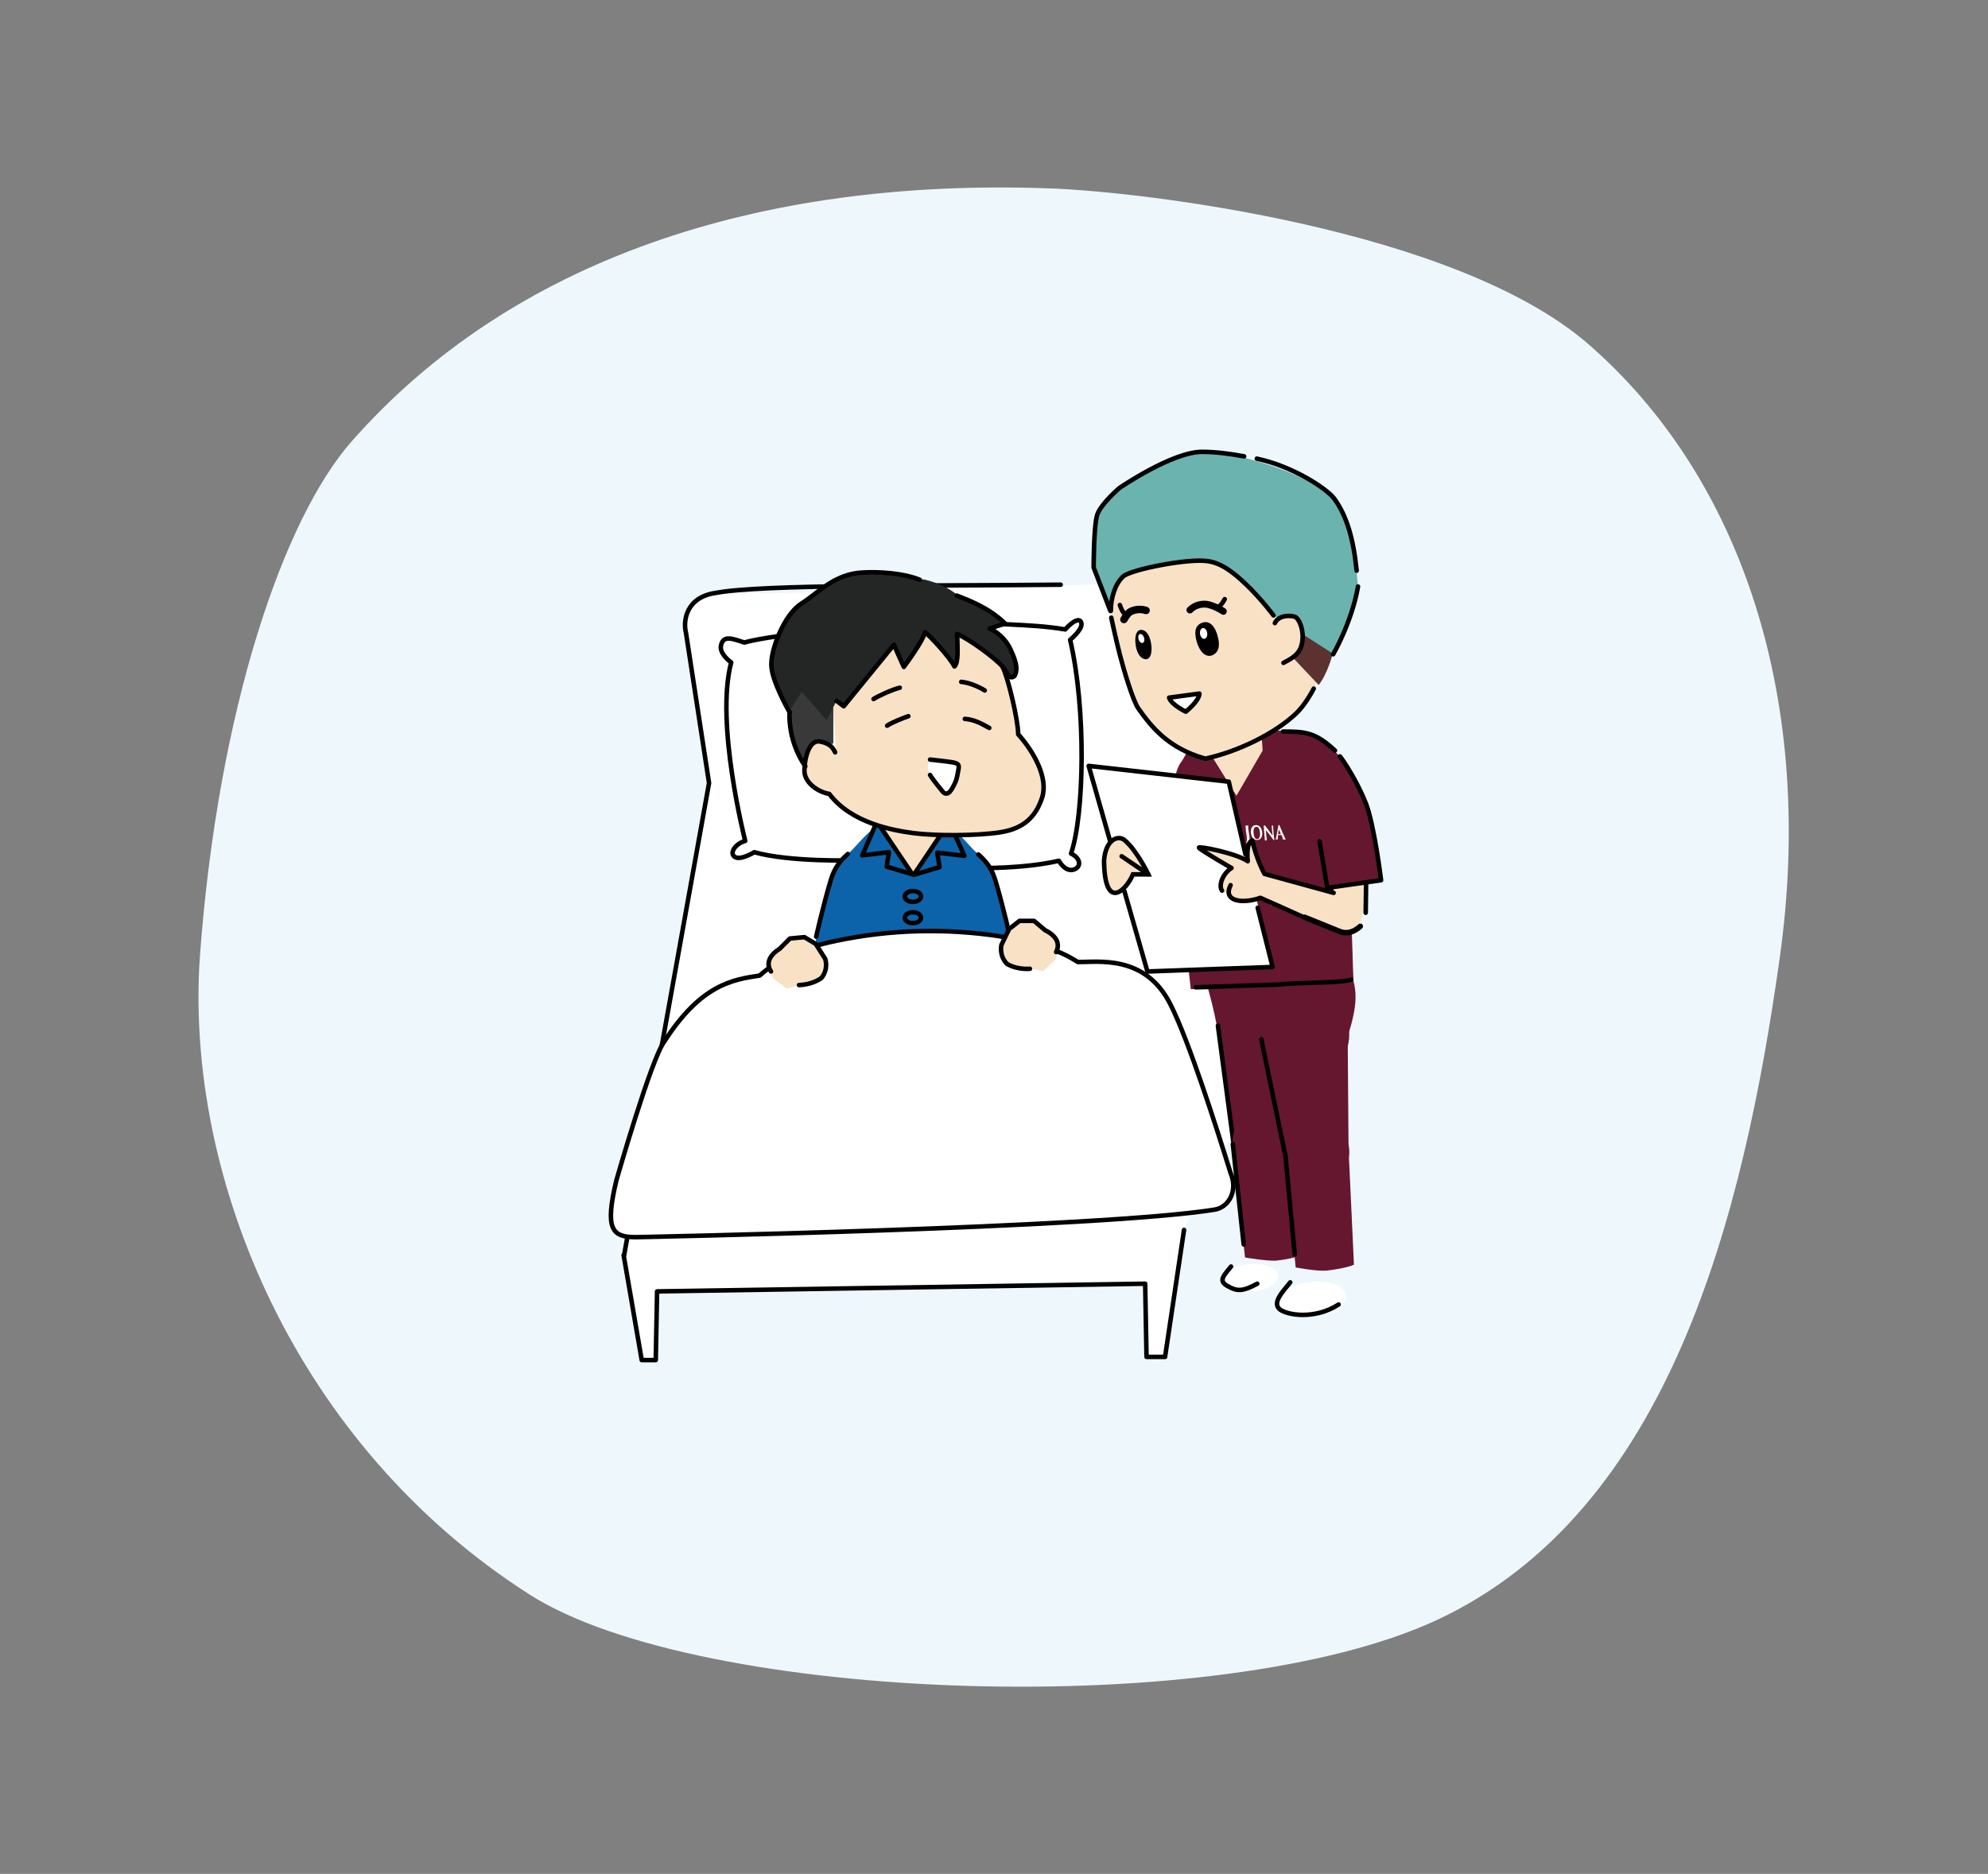 <?xml version="1.0" encoding="utf-8"?>
<!-- Generator: Adobe Illustrator 19.2.1, SVG Export Plug-In . SVG Version: 6.00 Build 0)  -->
<svg version="1.1" id="レイヤー_1" xmlns="http://www.w3.org/2000/svg" xmlns:xlink="http://www.w3.org/1999/xlink" x="0px"
	 y="0px" viewBox="0 0 439.9 414.7" style="enable-background:new 0 0 439.9 414.7;" xml:space="preserve">
<rect x="0" y="0" width="439.9" height="414.7" fill="#808080" stroke="none"/>
<style type="text/css">
	.st0{fill:#EEF8FC;}
	.st1{fill:#FFFFFF;}
	.st2{fill:none;stroke:#000000;stroke-linecap:round;stroke-linejoin:round;stroke-miterlimit:10;}
	.st3{fill:none;stroke:#040000;stroke-linecap:round;stroke-linejoin:round;}
	.st4{fill:#F9E1C5;}
	.st5{fill:#0D63A9;}
	.st6{fill:#FFFFFF;stroke:#040000;stroke-linecap:round;stroke-linejoin:round;}
	.st7{fill:#651730;}
	.st8{fill:none;stroke:#000000;stroke-width:1.515;stroke-linecap:round;stroke-linejoin:round;stroke-miterlimit:10;}
	.st9{fill:none;stroke:#000000;stroke-width:1.01;stroke-linecap:round;stroke-linejoin:round;stroke-miterlimit:10;}
	.st10{fill:#FFFFFF;stroke:#000000;stroke-linecap:round;stroke-linejoin:round;stroke-miterlimit:10;}
	.st11{fill:none;stroke:#000000;stroke-width:1.65;stroke-linecap:round;stroke-linejoin:round;stroke-miterlimit:10;}
	.st12{fill:#5B3230;}
	.st13{fill:#6BB3AE;}
	.st14{fill:#F9E1C5;stroke:#000000;stroke-miterlimit:10;}
	.st15{fill:none;stroke:#000000;stroke-width:1.21;stroke-linecap:round;stroke-linejoin:round;stroke-miterlimit:10;}
	.st16{fill:#3A3939;}
	.st17{fill:#242525;}
	.st18{fill:none;}
</style>
<path class="st0" d="M44.2,212.1c4-55.2,18.6-97.4,33.6-114.4c35.2-40,89.8-58.4,154.6-56c20,0.7,89.4,8.8,119,34.4
	c34.2,29.7,50.4,79.2,42.4,136S369.6,334.4,318,358.5c-48,22.4-163.2,18.4-200.8-5.6C65.5,319.9,41,260.9,44.2,212.1z"/>
<g>
	<path class="st1" d="M138,277.8l4,23.1h3.1l0.2-15.2l108-1.7l0.3,16.2h4.1l4.2-28.1l16.8-32.7l-12.6-60l-11.7-51
		c4.4,1-102.1,3.8-96,2.7c-6.7,0.9-7.4,6.2-6.7,8.9l5.1,33.2L138,277.8z"/>
	<path class="st2" d="M234.7,129.4c-28.3,0.3-66.3-0.1-76.2,1.8c-6.7,0.9-7.4,6.2-6.7,8.9l5.1,33.2l-18.8,104.5"/>
	<path class="st3" d="M216.7,192.1c0,0,9.8,0.2,17.6-1.6c0,0,1.3,2.4,3.1,2s2-2.4-0.4-3.6c2.9-8.5,3.4-31.9-0.2-47.3
		c0,0,2.7-2.2,2.5-3.6s-1.8-0.7-3.6,1.3c-4.1-0.7-8.2-0.9-12.3-1.1c-9.9-0.6-27.9,0.1-42.7,1.6c-12.3,1.2-16,2.4-16,2.4
		c-2.7-0.9-4.5-1.6-5.1,0.4c-0.7,2,2.2,4,2.2,4c-3.6,13.4,3.1,39.5,3.1,39.5c-2.4,0.7-3.6,2.9-2.2,3.6c1.3,0.7,4.2-1.1,4.2-1.1
		c7.8,2.2,21.6,1.8,21.6,1.8C198.2,191.1,208.2,192.6,216.7,192.1z"/>
	<polygon class="st4" points="195.7,180.3 195.7,186.5 201.9,195.5 208.1,186.5 208.1,180.3 	"/>
	<path class="st5" d="M180.6,207.3c0,0,1.6-7.1,3.2-12.4c0.6-2,1.4-3.8,3.8-5.9c2.4-2.1,4.5-5.5,7.2-6.2l7.4,10.9l-0.1,16.6
		l-21.8,2.1L180.6,207.3z"/>
	<g>
		<line class="st3" x1="194.9" y1="183.1" x2="201.9" y2="193.5"/>
		<polyline class="st3" points="193.5,183.1 190.8,189.3 196.7,188.6 196.2,191.8 201.6,193.4 		"/>
	</g>
	<path class="st5" d="M223.5,207.4c0,0-1.6-7.1-3.2-12.4c-0.6-2-1.4-3.8-3.8-5.9c-2.4-2.1-4.5-5.5-7.2-6.2l-7.4,10.9l0.1,16.7
		l21.8,2.1L223.5,207.4z"/>
	<g>
		<line class="st3" x1="209.2" y1="183.2" x2="202.2" y2="193.6"/>
		<polyline class="st3" points="210.6,183.2 213.4,189.4 207.4,188.7 207.9,191.9 202.6,193.5 		"/>
	</g>
	<path class="st3" d="M180.6,207.3c0,0,1.6-7.1,3.2-12.4c0.6-2,1.4-3.8,3.8-5.9"/>
	<polyline class="st2" points="138,277.8 142,301 145.1,301 145.4,285.8 253.4,284.1 253.7,300.3 257.8,300.3 262,272.2 	"/>
	<path class="st6" d="M174.8,211.6c-2.5,1.1-4.7,2.5-6.7,4.3c-6,0.9-13,2-21.1,14.6c-2.9,3.8-10.6,30.7-10.6,30.7
		c-2.6,10.9-1,12.6,4.3,12.6c0,0,102.7-2,128.1-6.1c3.1-0.5,5.2-4.2,3.5-8.1c-3.1-10-9.2-29.2-13.3-37.3
		c-5.6-11.2-16.2-9.3-20.5-9.4c-1.9-1.2-3.9-2.2-6.1-2.9c-3.8-1.3-6.6-1.8-11.2-2.8c-12-1.8-24.2-1.5-36.1,1
		C181.1,209,177,210.3,174.8,211.6z"/>
	<g>
		<g>
			<g>
				<path class="st7" d="M261.4,168.6c-2.3,2.9-1.9,10.3-1.7,15.1c0.3,5.1,3.8,35.2,3.8,35.2l25.8,0.2c4-0.5,8.1-1.1,10.2-2
					c-0.1-1-0.4-14.4-0.8-20.4c0,0,0.9-10.6,0.3-16.1c-0.5-5.3-1.4-13.2-5.2-15.9c-3.7-2.7-9.9-3.4-17.7-2.9
					c-3.9,0.4-7.3,1-10.2,1.9C262.9,164.5,263,166.3,261.4,168.6z"/>
				<g>
					<path class="st1" d="M275.7,186.4c0.2-0.1,0.2-0.2,0.2-0.5c0-0.4,0-0.8-0.1-1.3l-0.1-0.6c0-0.5-0.1-0.9-0.1-1.3
						c0.1,0,0.2,0,0.3,0s0.2,0,0.3,0c0,0.4,0,0.8,0.1,1.3l0.1,0.6c0,0.2,0.1,0.5,0.1,0.8c0.1,0.7-0.2,1.1-0.6,1.2L275.7,186.4z"/>
					<path class="st1" d="M278.8,184.2c0.1,1-0.2,1.5-0.6,1.5s-0.7-0.3-0.8-1.3c-0.1-0.8,0.1-1.4,0.6-1.4
						C278.4,182.9,278.7,183.4,278.8,184.2z M276.8,184.3c0.1,1.1,0.7,1.6,1.4,1.6c0.8,0,1.2-0.8,1.1-1.7c-0.1-1.1-0.7-1.6-1.4-1.6
						C277.1,182.6,276.7,183.4,276.8,184.3z"/>
					<path class="st1" d="M279.6,182.7c0.1,0,0.1,0,0.2,0s0.1,0,0.1,0c0.6,0.7,1.1,1.5,1.7,2.2c-0.1-0.7-0.2-2-0.2-2.2
						c0.1,0,0.1,0,0.2,0s0.1,0,0.1,0c0.1,1.4,0.1,2,0.3,3.2h-0.1h-0.1c-0.5-0.7-1.1-1.5-1.7-2.2c0,0.3,0.1,0.7,0.1,1.1
						c0.1,0.7,0.1,1,0.1,1.2c-0.1,0-0.1,0-0.2,0s-0.1,0-0.2,0c0-0.1-0.1-1.3-0.2-2.3C279.7,183.2,279.6,182.9,279.6,182.7z"/>
					<path class="st1" d="M282.8,184.6c0.1-0.4,0.1-0.7,0.2-1.1c0.1,0.4,0.3,0.7,0.4,1.1H282.8z M283.1,182.6L283.1,182.6h-0.2
						c-0.2,1.1-0.5,2.7-0.6,3.2c0.1,0,0.1,0,0.2,0s0.1,0,0.2,0c0-0.3,0.1-0.6,0.1-1c0.1,0,0.2,0,0.4,0c0.1,0,0.3,0,0.4,0
						c0.1,0.3,0.2,0.6,0.3,1c0.1,0,0.2,0,0.3,0s0.2,0,0.3,0C284.1,185,283.5,183.6,283.1,182.6z"/>
				</g>
			</g>
			<polygon class="st4" points="273.6,176.1 279.4,166.1 278.9,159.3 267.5,160.2 268.1,167.3 			"/>
		</g>
		<g>
			<g>
				<path class="st4" d="M302.3,192.8c0.1,2.3-0.1,9.2-0.1,9.2l-7.3,0.8l-0.5-9L302.3,192.8z"/>
				<line class="st2" x1="302.3" y1="194.5" x2="302.2" y2="202"/>
				<line class="st2" x1="294.5" y1="195.7" x2="294.7" y2="199.7"/>
			</g>
			<g>
				<g>
					<g>
						<path class="st7" d="M293.5,164.8c3.3,1.8,6.7,8.1,8.6,12.9c1.9,4.8,3.4,17.1,3.4,17.1l-11.9,1.7l-2.4-15.1l-3.8-10.1
							L293.5,164.8z"/>
						
							<ellipse transform="matrix(1.837457e-02 -1 1 1.837457e-02 110.873 455.38)" class="st7" cx="287.3" cy="171.2" rx="6.1" ry="6.1"/>
					</g>
					<path class="st2" d="M293.7,196.5l11.9-1.7c0,0-1.5-12.3-3.4-17.1s-5-9.5-5.7-10.3"/>
				</g>
				<line class="st2" x1="292" y1="186.2" x2="293.7" y2="196.5"/>
			</g>
		</g>
		<g>
			<g>
				<path class="st1" d="M282.8,282.3c0.2,1.7-2.2,3.2-6,3.6s-6.3-0.5-6.5-2.2s2.1-3.5,5.9-3.9C279.9,279.4,282.6,280.6,282.8,282.3
					z"/>
				<path class="st2" d="M272.4,280.3c-1.4,1.8-3,3.1-0.8,4.3c2.1,1.2,3.3,1.3,6.6-0.5"/>
			</g>
			<path class="st7" d="M265.1,211.2l32.2,1.3c0,0,3.1,3.7,2.6,9.4s-3.7,13.1-5.1,14s-19.2-6.4-19.2-6.4l-6.1-1.1
				C268.5,222.6,267.4,219,265.1,211.2z"/>
			<g>
				<g>
					<polygon class="st7" points="272.9,252.6 287.1,252 288.7,226.2 269.5,227 					"/>
					
						<ellipse transform="matrix(0.999 -4.392926e-02 4.392926e-02 0.999 -9.68 12.479)" class="st7" cx="279.1" cy="226.5" rx="9.6" ry="9.6"/>
				</g>
				<line class="st2" x1="272.9" y1="252.6" x2="269.5" y2="227"/>
			</g>
			<path class="st2" d="M264.6,218.5l18.2-0.6c4-0.5,14.1-0.3,16.2-1.1"/>
			<g>
				<g>
					<path class="st7" d="M275.5,278.3c0,0,4.8,0.8,6.8,0.7c2-0.2,4.7-0.7,6-1.4l-1.5-25.7l-14.1,1.3L275.5,278.3z"/>
					
						<ellipse transform="matrix(0.996 -9.157211e-02 9.157211e-02 0.996 -21.946 26.683)" class="st7" cx="279.8" cy="252.5" rx="7.1" ry="7.1"/>
				</g>
				<line class="st2" x1="275.2" y1="275.4" x2="272.8" y2="253.2"/>
			</g>
			<g>
				<g>
					<path class="st7" d="M286.7,280.5c0,0,4.8,0.9,6.8,0.7c2-0.2,4.7-0.7,6.1-1.3l-1.2-25.7l-14.1,1.1L286.7,280.5z"/>
					
						<ellipse transform="matrix(0.997 -8.048971e-02 8.048971e-02 0.997 -19.564 24.282)" class="st7" cx="291.4" cy="254.8" rx="7.1" ry="7.1"/>
				</g>
				<line class="st2" x1="286.5" y1="277.6" x2="284.4" y2="255.4"/>
			</g>
			<g>
				<g>
					<polygon class="st7" points="284.3,255.2 298.4,253.6 298.2,227.8 279.1,230 					"/>
					
						<ellipse transform="matrix(0.994 -0.114 0.114 0.994 -24.212 34.416)" class="st7" cx="288.8" cy="228.9" rx="9.6" ry="9.6"/>
				</g>
				<line class="st2" x1="284.3" y1="255.2" x2="279.1" y2="230"/>
			</g>
			<g>
				<path class="st1" d="M297.9,286.8c0.2,2-2.7,3.9-7.3,4.3c-4.6,0.5-7.7-0.6-7.9-2.6s2.5-4.3,7.1-4.7
					C294.5,283.2,297.7,284.7,297.9,286.8z"/>
				<path class="st2" d="M285.5,283.8c-1.6,2-4,4.4-2.4,5.9c1.6,1.4,7.9,2.4,13.1-1"/>
			</g>
		</g>
		<g>
			<path class="st4" d="M292.3,127.2c0.8,4.3,2.4,11.7,1.3,17.3s-4.3,11-6.5,13.1c-4.7,4.6-13.2,8.7-20.3,10.2
				c-8.2-2.3-11.9-7-14.8-11.1c-1.2-1.7-3.2-8.4-4.1-11.9s-1.9-8.2-1.9-8.2s-1.9-11.1-0.5-14.8c1.4-3.7,1.6-9.5,7.6-13.5
				c6-4.1,20.8-5.1,27.3-0.3S289.8,117,292.3,127.2z"/>
			<g>
				<path d="M265.8,137.9c1.6-0.7,3,0.3,3.7,3.1c0.6,2.4-0.1,3.5-1.2,4c-1.4,0.6-2.8-0.6-3.5-3C264.1,139.5,264.7,138.4,265.8,137.9
					z"/>
				
					<ellipse transform="matrix(0.989 -0.15 0.15 0.989 -18.037 41.673)" class="st1" cx="266.3" cy="140" rx="0.8" ry="1.2"/>
			</g>
			<g>
				<path class="st8" d="M263.3,135c1-1,2.2-1.3,3.3-1.3s3.1,0.9,4.1,1.6"/>
				<path class="st9" d="M269.8,134.2c0.5-0.4,1-1.2,1.2-1.6"/>
			</g>
			<path class="st10" d="M258.7,154.4c0.5,1.6,3.7,3.1,3.7,3.1s3-2.4,3-4L258.7,154.4z"/>
			<g>
				<path d="M251.3,142.8c-0.3-2.1,0.2-3.4,1.2-3.4c1.2,0,2.1,1.4,2.3,3.7c0.1,1.9-0.4,2.8-1.3,2.8
					C252.5,145.8,251.6,144.8,251.3,142.8z"/>
				<path class="st1" d="M253.2,141.3c0.1,0.6-0.1,1-0.5,1c-0.3,0-0.7-0.4-0.8-1s0.1-1,0.5-1C252.8,140.4,253.1,140.8,253.2,141.3z"
					/>
			</g>
			<g>
				<path class="st11" d="M248.7,137.1c0.6-1,1-1.6,1.8-1.9c0.7-0.3,1.9-0.5,3.1-0.1"/>
				<path class="st2" d="M248.7,135.7c-0.3-0.3-0.7-1.2-0.9-1.8"/>
			</g>
			<path class="st12" d="M285.1,144.5l6.7,7.1c1.9-2.4,3.5-7.4,3.4-9.1s-9.2-4.8-9.2-4.8L285.1,144.5z"/>
			<path class="st13" d="M281.8,136.2c0,0-2.6-3.5-5.9-6.7c-3-2.9-5.7-4.9-8.6-5.3c-4.1-0.7-17.1,1.8-18.8,3.4
				c-1.8,1.7-2.7,4.8-2.7,7.6l-3.7-9.6c0,0,0-9.3,0.8-11.7c0.8-2.4,4.9-5.9,4.9-5.9s11.8-8.1,18.4-8c10.4,0.1,26.5,6.9,29,10.3
				c3.3,4.4,4.6,11.4,5.3,19.4c-1.4,8-5.5,15-5.5,15L281.8,136.2z"/>
			<path class="st4" d="M282.1,137.9c0.9-1.9,3.6-1.7,4.4-1.4c1,0.3,2.3,3.4,1.5,6.3c-0.6,2.4-3,3.3-4,3.9"/>
			<path class="st2" d="M282.1,137.9c0.9-1.9,3.6-1.7,4.4-1.4c1,0.3,2.3,3.4,1.5,6.3c-0.6,2.4-3,3.3-4,3.9"/>
			<path class="st2" d="M290.7,152.4c-1.2,2.3-2.6,4.2-3.7,5.3c-4.7,4.6-13.2,8.7-20.3,10.2c-8.2-2.3-11.9-7-14.8-11.1
				c-1.2-1.7-3.2-8.4-4.1-11.9s-1.9-8.2-1.9-8.2"/>
			<path class="st2" d="M281.8,136.2c0,0-2.6-3.5-5.9-6.7c-3-2.9-5.7-4.9-8.6-5.3c-4.1-0.7-17.1,1.8-18.8,3.4
				c-1.8,1.7-2.7,4.8-2.7,7.6"/>
			<path class="st2" d="M278.1,101.5c8,1.7,15.4,6.6,17.1,8.8c2.8,3.8,4.3,9,5,16"/>
			<path class="st2" d="M245.7,135.2l-3.7-9.6c0,0,0-9.3,0.8-11.7c0.8-2.4,4.9-5.9,4.9-5.9s11.8-8.1,18.4-8c2.8,0,6,0.4,9.2,1"/>
		</g>
		<g>
			<polygon class="st1" points="281.6,214 253.9,215 240.9,169.5 271.9,173 			"/>
			<polyline class="st3" points="245.6,186 240.9,169.5 271.9,173 275.6,189.1 			"/>
			<polyline class="st3" points="278.3,200.9 281.6,214 253.9,215 248.8,197.2 			"/>
		</g>
		<path class="st14" d="M244.3,190.4c0.4-4.7,3.1-5.6,4.5-4.5c2.7,2.2,5.3,7.6,5.3,7.6h-3.4C249.3,196.9,244.4,202,244.3,190.4z"/>
		<line class="st3" x1="254.1" y1="193.5" x2="248.2" y2="189.5"/>
		<g>
			<g>
				
					<ellipse transform="matrix(0.308 -0.951 0.951 0.308 13.544 422.76)" class="st4" cx="297.5" cy="202.1" rx="4.1" ry="4.1"/>
				<polygon class="st4" points="284.5,194.4 282.5,200.6 296.5,206.1 298.2,198.2 				"/>
			</g>
			<path class="st15" d="M288.7,203l7.4,3c1.1,0.5,2.8,0.9,4.9-1"/>
		</g>
		<g>
			
				<ellipse transform="matrix(0.117 -0.993 0.993 0.117 53.932 455.411)" class="st4" cx="283.2" cy="197.4" rx="3.3" ry="3.3"/>
			<path class="st4" d="M271.9,197.8c0.4,1.9,3.8,2,7,0.9c0,0,1.3,0.8,2.5,1.7l2-6.2l-3.7-0.8c-1.2-2.3-2.1-4.8-2.7-7.4
				c-1.5,0.5-1,4.6-1,4.6c-2.6-1.8-10.9-3.4-10.8-3s7.2,4.5,7.2,4.5c-2,1.3-2.9,3.9-2.1,5C270.5,197.4,271.2,197.8,271.9,197.8z"/>
			<g>
				<path class="st3" d="M295.1,197.6l-15.3-4.2c-1.2-2.3-2.1-4.8-2.7-7.4c-1.5,0.5-1,4.6-1,4.6c-2.6-1.8-10.9-3.4-10.8-3
					s7.2,4.5,7.2,4.5c-2,1.3-2.9,3.9-2.1,5"/>
				<path class="st3" d="M272.3,195.9c-1.8,3.6,2.6,4.2,6.6,2.8c0,0,7.2,3.2,9.6,4.3"/>
			</g>
		</g>
		<path class="st2" d="M295.4,166.1c-4.3-4-6.5-4.2-11.5-4.2"/>
		<path class="st2" d="M300.5,129.8c-1.4,8-5.5,15-5.5,15"/>
	</g>
	<g>
		<g>
			<g>
				<g>
					<path class="st4" d="M174.8,207.7l3.2-0.3l2.5,1.5l2.1,3.3c0,0,0.8,2.2-0.8,4.2c-2.1,1.6-5,1.6-5,1.6l-2.7,0.8l-3-2.3l-0.5-1.4
						l-0.1-2.6l1.7-1.9L174.8,207.7z"/>
				</g>
			</g>
			<path class="st2" d="M170.6,215c-1.9-2.9,1.9-5,1.9-5l2.3-2.3l3.2-0.3l2.5,1.5l2.1,3.3c0,0,0.8,2.2-0.8,4.2c-2.1,1.6-5,1.6-5,1.6
				"/>
		</g>
	</g>
	<ellipse class="st3" cx="202" cy="198.4" rx="1.8" ry="1.2"/>
	<ellipse class="st3" cx="202" cy="203.1" rx="1.8" ry="1.2"/>
	<g>
		<path class="st16" d="M184.4,164.6V155l-5.8-3.1l-3.2,1.1c0,0-0.5,2.4-0.7,4.6s0.2,7.2,3.5,12
			C181.3,167.5,183.1,164.3,184.4,164.6z"/>
		<path class="st4" d="M184.4,157.1c0,0,0.8,10.1,0.4,9.3c-0.4-0.8-1-2-3.4-2.4s-3.4,3.8-3.4,6.5c0,2.6,3,4.7,5.5,5.1
			c4.9,6.5,14.2,8.1,18.8,8.7c4.7,0.6,13.8,0.6,19-0.2s7.9-3.4,9.3-7.7s-1.8-10.1-5.3-14c0-3.2-2.3-12.7-3.4-14.8
			c-1.6-2.8-3.7-8.8-7.1-9.7s-10-5.4-17.4-1.4s-7.4,4-7.4,4s-4.5,6.1-5,9.6C184.4,153.8,184.3,155.7,184.4,157.1z"/>
		<path class="st17" d="M221.9,147.6c-1.5-1.8-7.3-6.1-10.1-7.3c0.1,3.6,0.3,6.3-0.6,7.2c-1.2-2.3-5.5-6.8-6.5-7.6
			c-0.5,2-4.1,6.9-4.7,7.7c-0.7-1.5-2.2-4.9-2.2-4.9l-11.1,13.6l-1.6-1.2l-2.2,4.3l-5.5-6.3l-2.7,4.3c0,0-3.8-6.6-4-10.1
			c-0.3-3.5,2.8-11.5,6.6-13.9s7.3-6.6,13.6-6.9s10.7,0.8,12.6,1.6c2.6,0.3,6.3,1.8,8.2,3.5c2.8,1.1,7.3,2.8,10.7,6.2l-3.4,1.1
			c0,0,3,1.2,4.6,4.6s1.5,4.7,0.9,5.9C223.3,150.5,223.1,149.2,221.9,147.6z"/>
		<path class="st2" d="M217.9,152.8c-1.3-0.8-3.3-1.7-5.2-1.9"/>
		<path class="st2" d="M199.1,152.2c-1.7,0.4-4.9,1.9-5.8,2.5"/>
		<path class="st2" d="M218.9,161.1c-1.6-0.9-3.4-1.9-5.4-2"/>
		<path class="st2" d="M201,158.5c-1.4,0.5-3.7,1.4-4.7,2.1"/>
		<path class="st1" d="M205.8,168.1c0,0,4.7,0.5,5.4,0.7s1.1,0.4,0.9,1.4c-0.2,1-0.3,2-0.7,2.9s-0.9,1.8-1.3,2.2
			c-0.4,0.4-1,0.5-1.5-0.1s-2.3-2.8-2.8-3.7C205.2,170.6,205.2,169.2,205.8,168.1z"/>
		<path class="st2" d="M184.8,166.5c-0.4-0.8-1-2-3.4-2.4s-3.4,3.8-3.4,6.5c0,2.6,3,4.7,5.5,5.1c4.9,6.5,14.2,8.1,18.8,8.7
			c4.7,0.6,13.8,0.6,19-0.2s7.9-3.4,9.3-7.7s-1.8-10.1-5.3-14c0-3.2-2.3-12.7-3.4-14.8"/>
		<path class="st2" d="M174.7,157.6c-0.1,2.2,0.2,7.2,3.5,12"/>
		<path class="st2" d="M174.7,157.6c0,0-3.8-6.6-4-10.1c-0.3-3.5,2.8-11.5,6.6-13.9s7.3-6.6,13.6-6.9s10.7,0.8,12.6,1.6"/>
		<path class="st2" d="M211.7,131.8c2.8,1.1,7.3,2.8,10.7,6.2l-3.4,1.1c0,0,3,1.2,4.6,4.6s1.5,4.7,0.9,5.9c-1.2,0.9-1.3-0.4-2.6-2
			c-1.5-1.8-7.3-6.1-10.1-7.3c0.1,3.6,0.3,6.3-0.6,7.2c-1.2-2.3-5.5-6.8-6.5-7.6c-0.5,2-4.1,6.9-4.7,7.7c-0.7-1.5-2.2-4.9-2.2-4.9
			l-11.1,13.6l-1.6-1.2"/>
		<path class="st2" d="M205.8,168.1c0,0,4.7,0.5,5.4,0.7s1.1,0.4,0.9,1.4c-0.2,1-0.3,2-0.7,2.9s-0.9,1.8-1.3,2.2
			c-0.4,0.4-1,0.5-1.5-0.1s-2.3-2.8-2.8-3.7"/>
		<path class="st2" d="M205.7,171.5"/>
	</g>
	<path class="st3" d="M223.5,207.4c0,0-1.6-7.1-3.2-12.4c-0.6-2-1.4-3.8-3.8-5.9"/>
	<g>
		<g>
			<g>
				<g>
					<path class="st4" d="M228.9,203.8h-3.2l-2.3,1.8l-1.7,3.5c0,0-0.6,2.3,1.2,4.2c2.3,1.4,5.1,1.1,5.1,1.1l2.8,0.5l2.8-2.6
						l0.4-1.5l-0.1-2.6l-1.8-1.8L228.9,203.8z"/>
				</g>
			</g>
			<path class="st2" d="M233.7,210.7c1.6-3.1-2.4-4.8-2.4-4.8l-2.5-2.1h-3.2l-2.3,1.8l-1.7,3.5c0,0-0.6,2.3,1.2,4.2
				c2.3,1.4,5.1,1.1,5.1,1.1"/>
		</g>
	</g>
</g>
<rect x="2.4" y="2.7" class="st18" width="436.5" height="411"/>
</svg>
